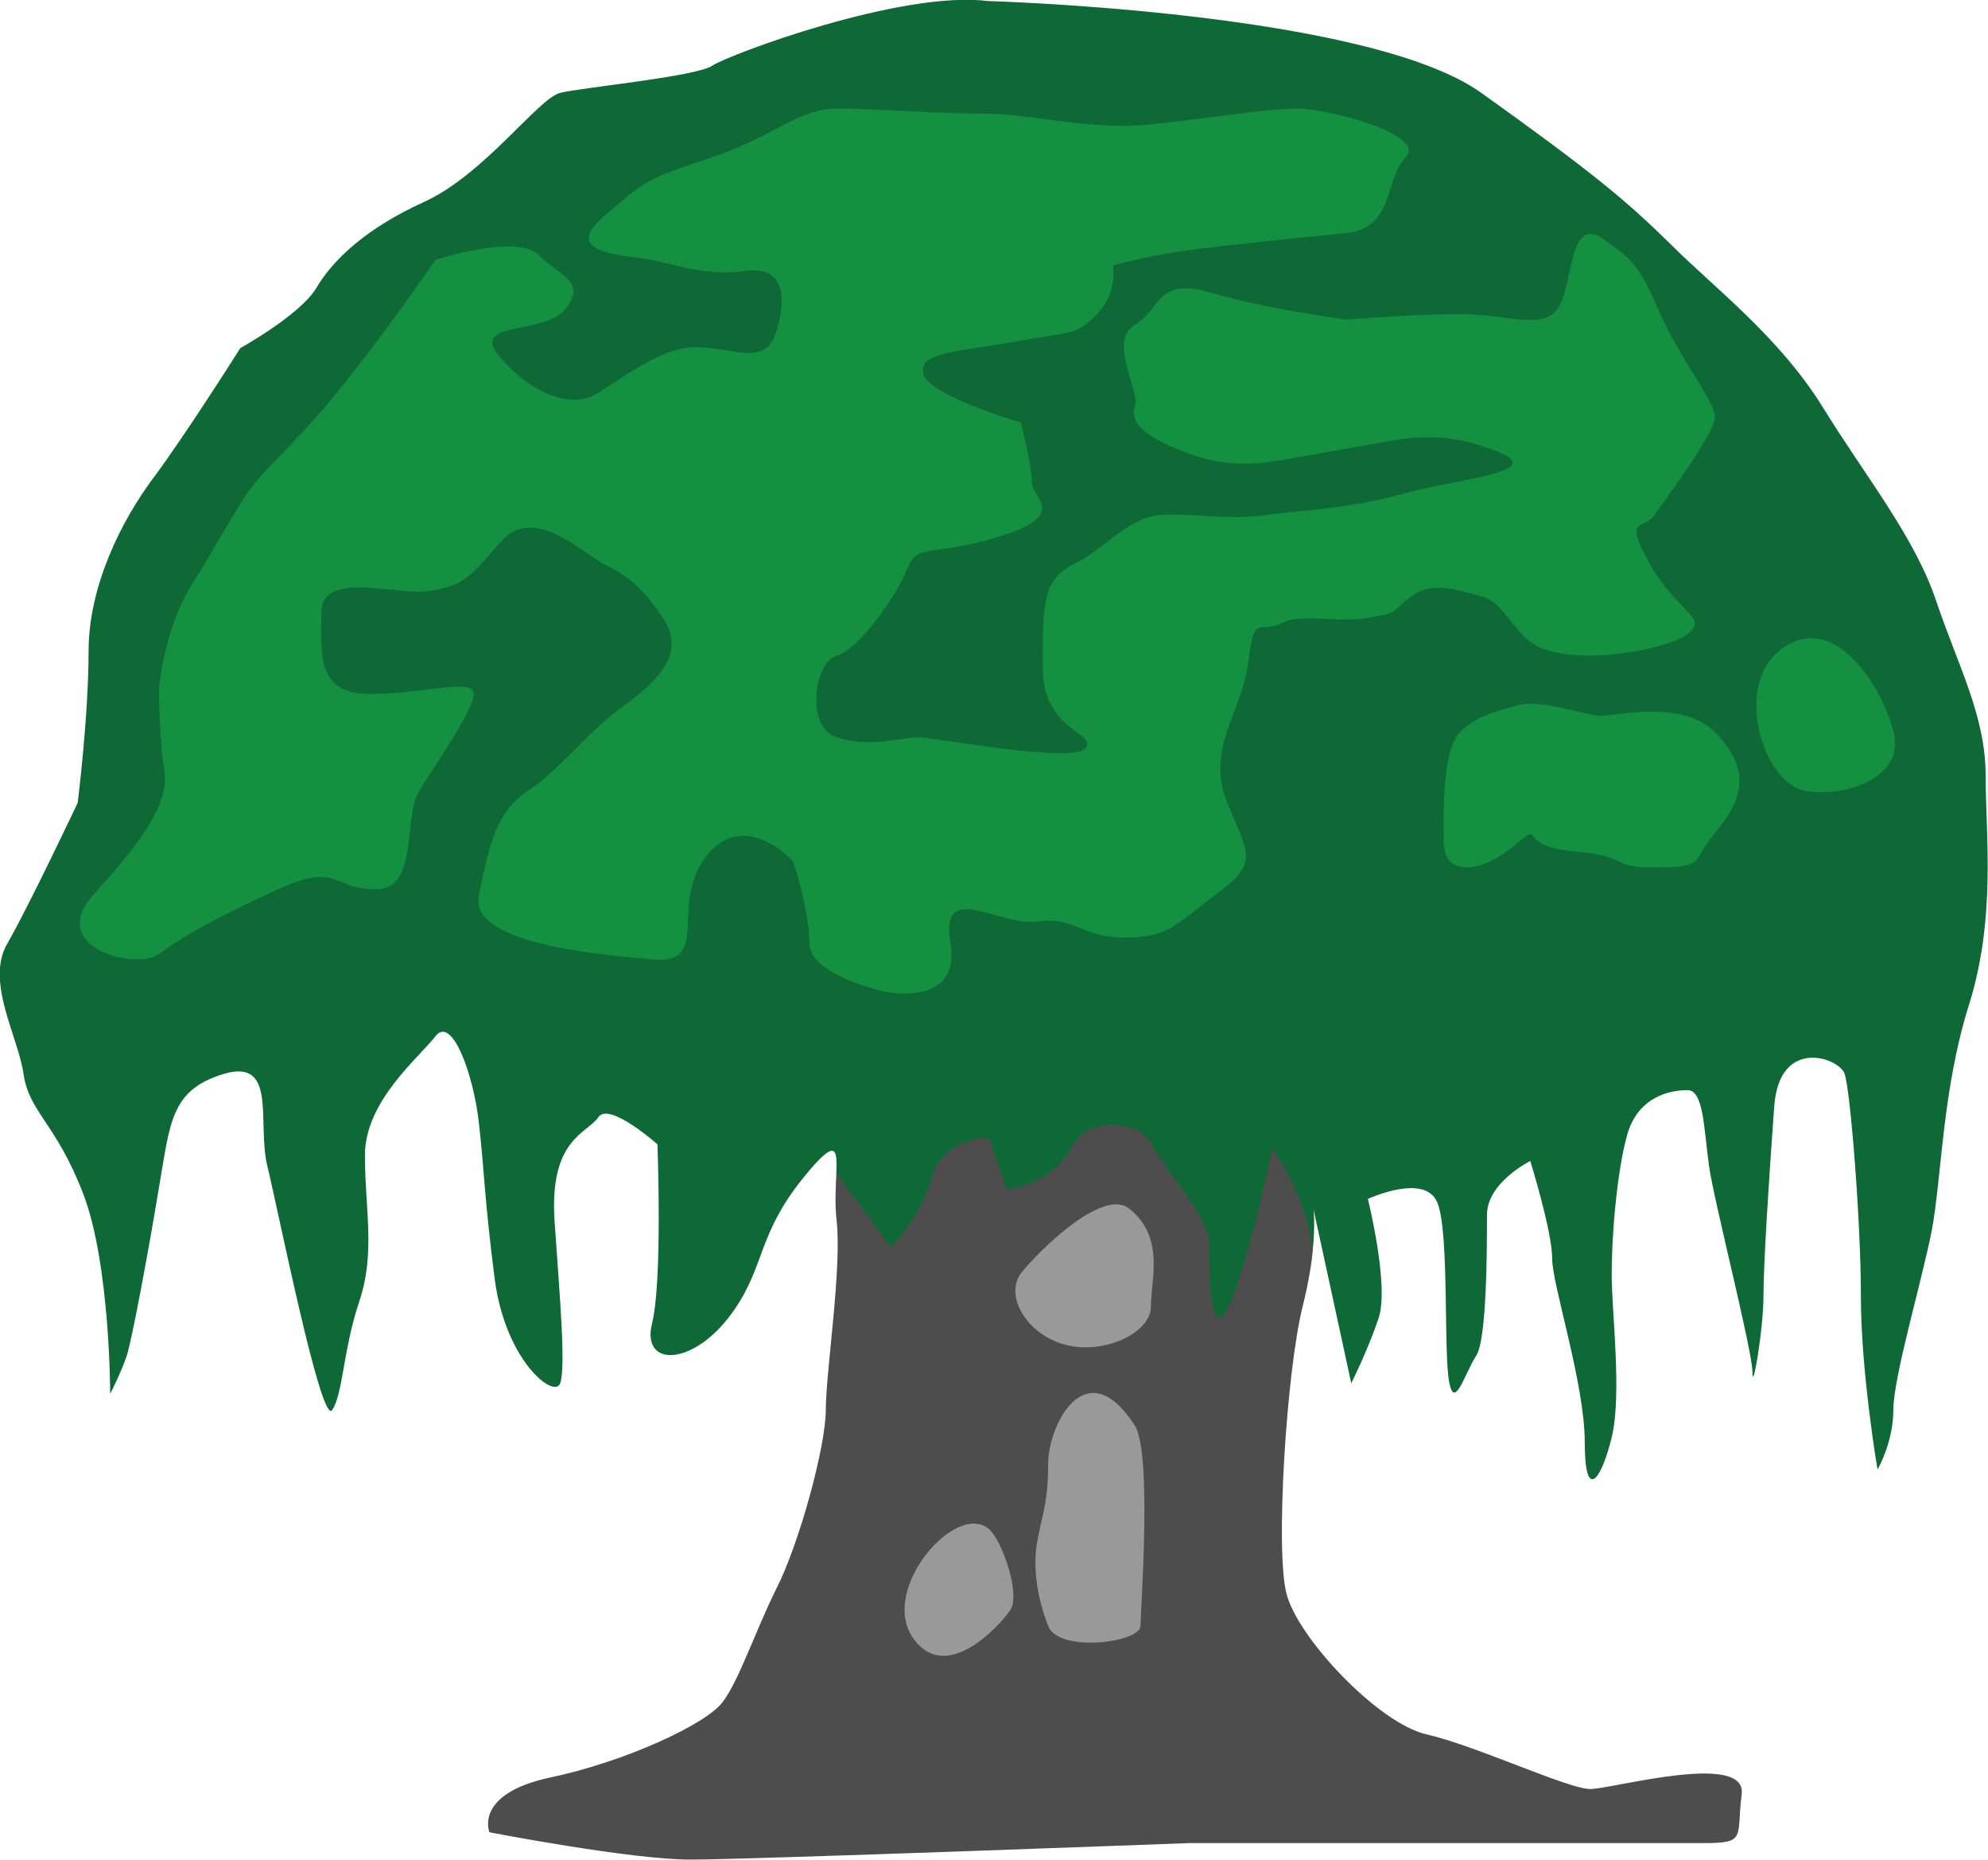 <?xml version="1.0" encoding="UTF-8" standalone="no"?>
<svg
   xmlns:dc="http://purl.org/dc/elements/1.1/"
   xmlns:cc="http://creativecommons.org/ns#"
   xmlns:rdf="http://www.w3.org/1999/02/22-rdf-syntax-ns#"
   xmlns:svg="http://www.w3.org/2000/svg"
   xmlns="http://www.w3.org/2000/svg"
   xmlns:sodipodi="http://sodipodi.sourceforge.net/DTD/sodipodi-0.dtd"
   xmlns:inkscape="http://www.inkscape.org/namespaces/inkscape"
   viewBox="0 0 133.333 124.739"
   width="800"
   height="748.432"
   id="svg2"
   version="1.1"
   inkscape:version="0.91 r13725"
   sodipodi:docname="BanvanTree.svg">
  <defs
     id="defs38" />
  <sodipodi:namedview
     pagecolor="#ffffff"
     bordercolor="#666666"
     borderopacity="1"
     objecttolerance="10"
     gridtolerance="10"
     guidetolerance="10"
     inkscape:pageopacity="0"
     inkscape:pageshadow="2"
     inkscape:window-width="1600"
     inkscape:window-height="837"
     id="namedview36"
     showgrid="false"
     fit-margin-top="0"
     fit-margin-left="0"
     fit-margin-right="0"
     fit-margin-bottom="0"
     inkscape:zoom="0.8952049"
     inkscape:cx="400"
     inkscape:cy="374.216"
     inkscape:window-x="-8"
     inkscape:window-y="-8"
     inkscape:window-maximized="1"
     inkscape:current-layer="svg2" />
  <g
     id="g1838"
     transform="matrix(1.75,0,0,1.75,-541.965,-443.237)">
    <path
       style="fill:#4d4d4d"
       inkscape:connector-curvature="0"
       d="m 356.575,303.198 c -0.664,1.106 -0.239,-1.712 -0.239,-2.599 0,-0.887 -1.772,-2.88 -2.217,-3.766 -0.442,-0.887 -2.923,-1.168 -3.588,0.161 -0.664,1.329 -1.953,1.369 -1.953,1.369 l -0.846,-1.812 c 0,0 -2.198,0.182 -2.64,1.733 -0.444,1.55 -1.249,2.095 -1.249,2.095 l -2.093,-2.17 c -0.022,0.506 -0.068,1.171 0.005,1.817 0.214,1.856 -0.411,5.819 -0.411,7.265 0,1.455 -1.039,5.192 -1.887,6.853 -0.822,1.657 -1.443,3.546 -2.066,4.363 -0.615,0.843 -3.742,2.294 -6.641,2.901 -2.906,0.631 -2.299,2.092 -2.299,2.092 0,0 5.419,1.047 7.699,1.047 2.266,0 19.115,-0.633 19.115,-0.633 l 19.726,0 c 1.658,0 1.243,-0.209 1.454,-1.875 0.204,-1.656 -4.982,-0.197 -5.805,-0.197 -0.846,0 -4.374,-1.658 -6.255,-2.09 -1.852,-0.402 -4.982,-3.732 -5.388,-5.408 -0.431,-1.654 0,-8.498 0.621,-10.996 0.225,-0.895 0.34,-1.623 0.395,-2.199 -0.266,-2.248 -1.609,-4.215 -1.609,-4.215 0,0 -1.165,5.155 -1.829,6.264 l 0,0 z"
       id="path3233_1_" />
    <path
       style="fill:#999999"
       inkscape:connector-curvature="0"
       d="m 352.975,299.598 c 1.376,1.115 0.828,2.705 0.828,3.752 0,1.043 -1.87,1.871 -3.324,1.455 -1.455,-0.412 -2.283,-1.867 -1.665,-2.719 0.64,-0.813 3.119,-3.302 4.161,-2.488 z"
       id="path3239_1_" />
    <path
       style="fill:#999999"
       inkscape:connector-curvature="0"
       d="m 353.185,307.908 c 0.675,1.064 0.219,7.069 0.219,7.682 0,0.632 -3.125,1.058 -3.54,0 -0.401,-1.028 -0.621,-2.264 -0.401,-3.312 0.196,-1.053 0.401,-1.445 0.401,-2.905 0,-1.465 1.441,-4.374 3.321,-1.465 z"
       id="path3243_1_" />
    <path
       style="fill:#999999"
       inkscape:connector-curvature="0"
       d="m 347.585,311.868 c 0.497,0.418 1.236,2.475 0.832,3.112 -0.414,0.612 -2.503,2.909 -3.756,1.038 -1.232,-1.876 1.665,-5.192 2.924,-4.15 z"
       id="path3247_1_" />
    <path
       style="fill:#0f6937"
       inkscape:connector-curvature="0"
       d="m 385.795,283.028 c 0,-2.293 -1.024,-4.154 -1.875,-6.656 -0.823,-2.499 -2.692,-4.772 -4.362,-7.48 -1.67,-2.7 -4.149,-4.571 -5.813,-6.231 -1.676,-1.651 -2.916,-2.703 -7.28,-5.824 -4.349,-3.11 -18.888,-3.518 -18.888,-3.518 -3.325,-0.426 -9.969,2.059 -10.589,2.479 -0.642,0.421 -4.993,0.832 -5.823,1.039 -0.836,0.201 -2.905,3.121 -5.204,4.173 -2.28,1.033 -3.535,2.264 -4.147,3.311 -0.627,1.034 -2.91,2.298 -2.91,2.298 0,0 -2.086,3.307 -3.336,4.981 -1.23,1.646 -2.479,4.145 -2.479,6.638 0,2.497 -0.418,5.809 -0.418,5.809 0,0 -1.864,3.948 -2.702,5.403 -0.838,1.45 0.421,3.55 0.627,4.986 0.211,1.473 1.245,1.88 2.283,4.583 1.038,2.689 1.038,7.681 1.038,7.681 0,0 0.42,-0.827 0.633,-1.454 0.2,-0.617 0.822,-3.948 1.233,-6.437 0.435,-2.493 0.435,-3.751 2.483,-4.373 2.081,-0.618 1.268,1.88 1.676,3.541 0.405,1.646 2.061,9.962 2.483,9.341 0.415,-0.618 0.415,-2.287 1.032,-4.145 0.638,-1.881 0.223,-3.551 0.223,-5.614 0,-2.082 2.065,-3.742 2.698,-4.56 0.626,-0.838 1.463,1.436 1.67,3.316 0.211,1.857 0.211,2.915 0.61,6.012 0.419,3.123 2.288,4.579 2.506,3.965 0.215,-0.641 0,-3.119 -0.218,-6.239 -0.199,-3.125 1.245,-3.331 1.677,-3.953 0.405,-0.623 2.268,1.034 2.268,1.034 0,0 0.2,5.193 -0.205,6.857 -0.418,1.66 1.462,1.66 2.922,-0.205 1.353,-1.749 1.073,-2.932 2.546,-4.944 0.107,-0.148 0.223,-0.299 0.351,-0.455 1.225,-1.502 1.282,-1.12 1.243,-0.152 l 2.093,2.855 c 0,0 1.107,-1.108 1.552,-2.659 0.441,-1.551 2.215,-1.551 2.215,-1.551 l 0.664,1.994 c 0,0 1.773,-0.222 2.438,-1.551 0.665,-1.329 2.66,-1.108 3.103,-0.222 0.444,0.886 2.217,2.879 2.217,3.766 0,0.887 0,3.767 0.664,2.66 0.664,-1.109 1.771,-6.205 1.771,-6.205 0,0 1.274,1.638 1.54,3.886 0.104,-1.028 0.029,-1.588 0.029,-1.588 l 1.448,6.67 c 0,0 0.636,-1.262 1.052,-2.506 0.408,-1.26 -0.416,-4.556 -0.416,-4.556 0,0 2.268,-1.058 2.689,0.206 0.436,1.24 0.204,5.809 0.436,6.856 0.206,1.025 0.608,-0.42 1.023,-1.047 0.417,-0.617 0.417,-4.154 0.417,-5.407 0,-1.24 1.659,-2.063 1.659,-2.063 0,0 0.839,2.698 0.839,3.732 0,1.035 1.249,4.785 1.249,7.055 0,2.302 0.632,1.455 1.032,-0.191 0.402,-1.671 0,-4.785 0,-6.26 0,-1.435 0.192,-3.938 0.608,-5.388 0.436,-1.449 1.676,-1.665 2.298,-1.665 0.622,0 0.622,1.458 0.826,2.919 0.215,1.46 1.663,7.054 1.663,7.896 0,0.827 0.422,-1.666 0.422,-2.91 0,-1.254 0.214,-4.574 0.413,-7.283 0.196,-2.68 2.495,-1.862 2.699,-1.244 0.217,0.636 0.622,5.618 0.622,8.527 0,2.899 0.637,6.637 0.637,6.637 0,0 0.607,-1.037 0.607,-2.281 0,-1.254 1.05,-4.775 1.466,-6.844 0.396,-2.085 0.396,-5.416 1.449,-8.738 1.024,-3.323 0.623,-6.433 0.623,-8.707 l 0,0 z"
       id="path3229_1_" />
    <path
       style="fill:#149140"
       inkscape:connector-curvature="0"
       d="m 377.895,278.208 c -1.775,1.42 -0.609,5.182 1.06,5.394 1.66,0.219 3.741,-0.604 3.31,-2.269 -0.406,-1.666 -2.281,-4.78 -4.37,-3.125 z"
       id="path3253_1_" />
    <path
       style="fill:#149140"
       inkscape:connector-curvature="0"
       d="m 375.415,281.338 c 1.926,1.928 0.404,3.312 -0.215,4.149 -0.621,0.809 -0.204,1.034 -2.08,1.034 -1.865,0 -0.819,-0.417 -3.124,-0.617 -2.28,-0.21 -1.04,-1.235 -2.28,-0.21 -1.244,1.038 -2.699,1.244 -2.699,-0.207 0,-1.464 0,-3.527 0.637,-4.149 0.618,-0.627 1.454,-0.833 2.279,-1.043 0.851,-0.22 2.503,0.416 3.135,0.416 0.592,0 3.104,-0.626 4.347,0.627 l 0,0 z"
       id="path3257_1_" />
    <path
       style="fill:#149140"
       inkscape:connector-curvature="0"
       d="m 368.535,277.998 c -0.88,-0.517 -1.211,-1.659 -2.067,-1.866 -0.818,-0.21 -1.853,-0.622 -2.689,0 -0.835,0.622 -0.415,0.622 -1.659,0.824 -1.249,0.211 -2.499,-0.202 -3.323,0.211 -0.836,0.411 -1.04,-0.413 -1.258,1.454 -0.201,1.875 -1.658,3.33 -0.816,5.393 0.816,2.082 1.257,2.293 -0.421,3.537 -1.648,1.253 -1.858,1.656 -3.528,1.656 -1.654,0 -1.886,-0.823 -3.315,-0.613 -1.459,0.21 -3.758,-1.646 -3.34,0.824 0.421,2.488 -2.499,1.866 -2.499,1.866 0,0 -2.904,-0.617 -2.904,-1.866 0,-1.239 -0.624,-3.13 -0.624,-3.13 0,0 -1.865,-2.067 -3.335,-0.192 -1.438,1.866 0.236,4.168 -2.065,3.953 -2.278,-0.21 -7.074,-0.631 -6.638,-2.497 0.4,-1.866 0.61,-3.111 1.854,-3.953 1.262,-0.823 2.289,-2.269 3.743,-3.312 1.445,-1.043 2.298,-2.082 1.445,-3.331 -0.823,-1.244 -1.445,-1.666 -2.285,-2.078 -0.812,-0.42 -2.677,-2.292 -3.938,-0.827 -1.256,1.459 -1.46,1.661 -2.7,1.871 -1.254,0.21 -4.165,-0.828 -4.165,0.833 0,1.651 -0.189,3.12 1.882,3.12 2.076,0 3.957,-0.631 3.957,0 0,0.622 -1.463,2.695 -2.096,3.724 -0.617,1.042 0,3.761 -1.65,3.761 -1.67,0 -1.465,-1.052 -3.748,0 -2.273,1.024 -3.728,1.848 -4.564,2.479 -0.822,0.622 -4.363,-0.201 -2.499,-2.287 1.892,-2.073 2.919,-3.537 2.699,-4.776 -0.2,-1.235 -0.2,-3.111 -0.2,-3.111 0,0 0.194,-2.287 1.239,-3.952 1.052,-1.661 1.676,-2.91 2.296,-3.743 0.624,-0.833 1.868,-1.866 3.522,-3.939 1.675,-2.081 3.538,-4.79 3.538,-4.79 0,0 3.12,-1.029 3.95,-0.192 0.836,0.814 1.863,1.028 1.029,2.067 -0.818,1.043 -3.746,0.416 -2.49,1.871 1.262,1.459 2.692,1.872 3.54,1.459 0.831,-0.417 2.483,-1.861 3.938,-1.861 1.46,0 2.712,0.798 3.108,-0.636 0.421,-1.455 0.211,-2.489 -1.233,-2.284 -1.47,0.197 -2.499,-0.215 -3.535,-0.425 -1.04,-0.192 -3.521,-0.21 -1.88,-1.646 1.678,-1.455 1.678,-1.455 4.182,-2.288 2.467,-0.846 3.314,-1.866 4.765,-1.866 1.47,0 3.743,0.191 5.6,0.191 1.882,0 3.944,0.627 6.251,0.431 2.273,-0.22 4.56,-0.622 5.798,-0.622 1.259,0 4.982,1.02 4.164,1.866 -0.836,0.833 -0.415,2.704 -2.281,2.905 -1.883,0.187 -4.162,0.416 -5.831,0.626 -1.65,0.21 -3.114,0.613 -3.114,0.613 0,0 0.203,1.044 -0.615,1.871 -0.84,0.837 -0.84,0.627 -3.112,1.047 -2.293,0.407 -3.736,0.407 -3.537,1.235 0.201,0.842 3.739,1.871 3.739,1.871 0,0 0.421,1.661 0.421,2.292 0,0.618 1.46,1.235 -1.239,2.072 -2.72,0.828 -3.12,0.21 -3.539,1.24 -0.42,1.052 -1.881,3.125 -2.703,3.326 -0.827,0.215 -1.248,2.713 0,3.134 1.241,0.411 2.499,0 3.122,0 0.621,0 6.009,1.03 6.425,0.411 0.424,-0.622 -1.649,-0.622 -1.649,-3.11 0,-2.501 0,-3.344 1.233,-3.963 1.254,-0.621 2.073,-1.875 3.521,-1.875 1.472,0 2.508,0.21 3.954,0 1.463,-0.202 2.925,-0.202 5.206,-0.824 2.284,-0.612 5.614,-0.827 3.33,-1.665 -2.283,-0.824 -3.345,-0.421 -5.829,0 -2.501,0.425 -3.732,0.837 -5.613,0.224 -1.85,-0.636 -2.496,-1.263 -2.276,-1.88 0.219,-0.619 -1.039,-2.49 0,-3.121 1.037,-0.623 0.822,-1.853 2.9,-1.244 2.086,0.621 5.207,1.037 5.207,1.037 0,0 2.491,-0.21 4.362,-0.21 1.875,0 3.113,0.627 3.733,-0.206 0.609,-0.828 0.413,-3.522 1.681,-2.718 1.233,0.842 1.444,1.062 2.263,2.924 0.843,1.871 2.085,3.325 2.085,3.947 0,0.623 -1.881,3.117 -2.295,3.734 -0.416,0.636 -1.25,0 -0.206,1.875 1.052,1.876 2.286,2.073 1.46,2.7 -0.844,0.63 -4.382,1.266 -5.839,0.424 l 0,0 z"
       id="path3261_1_" />
  </g>
</svg>
